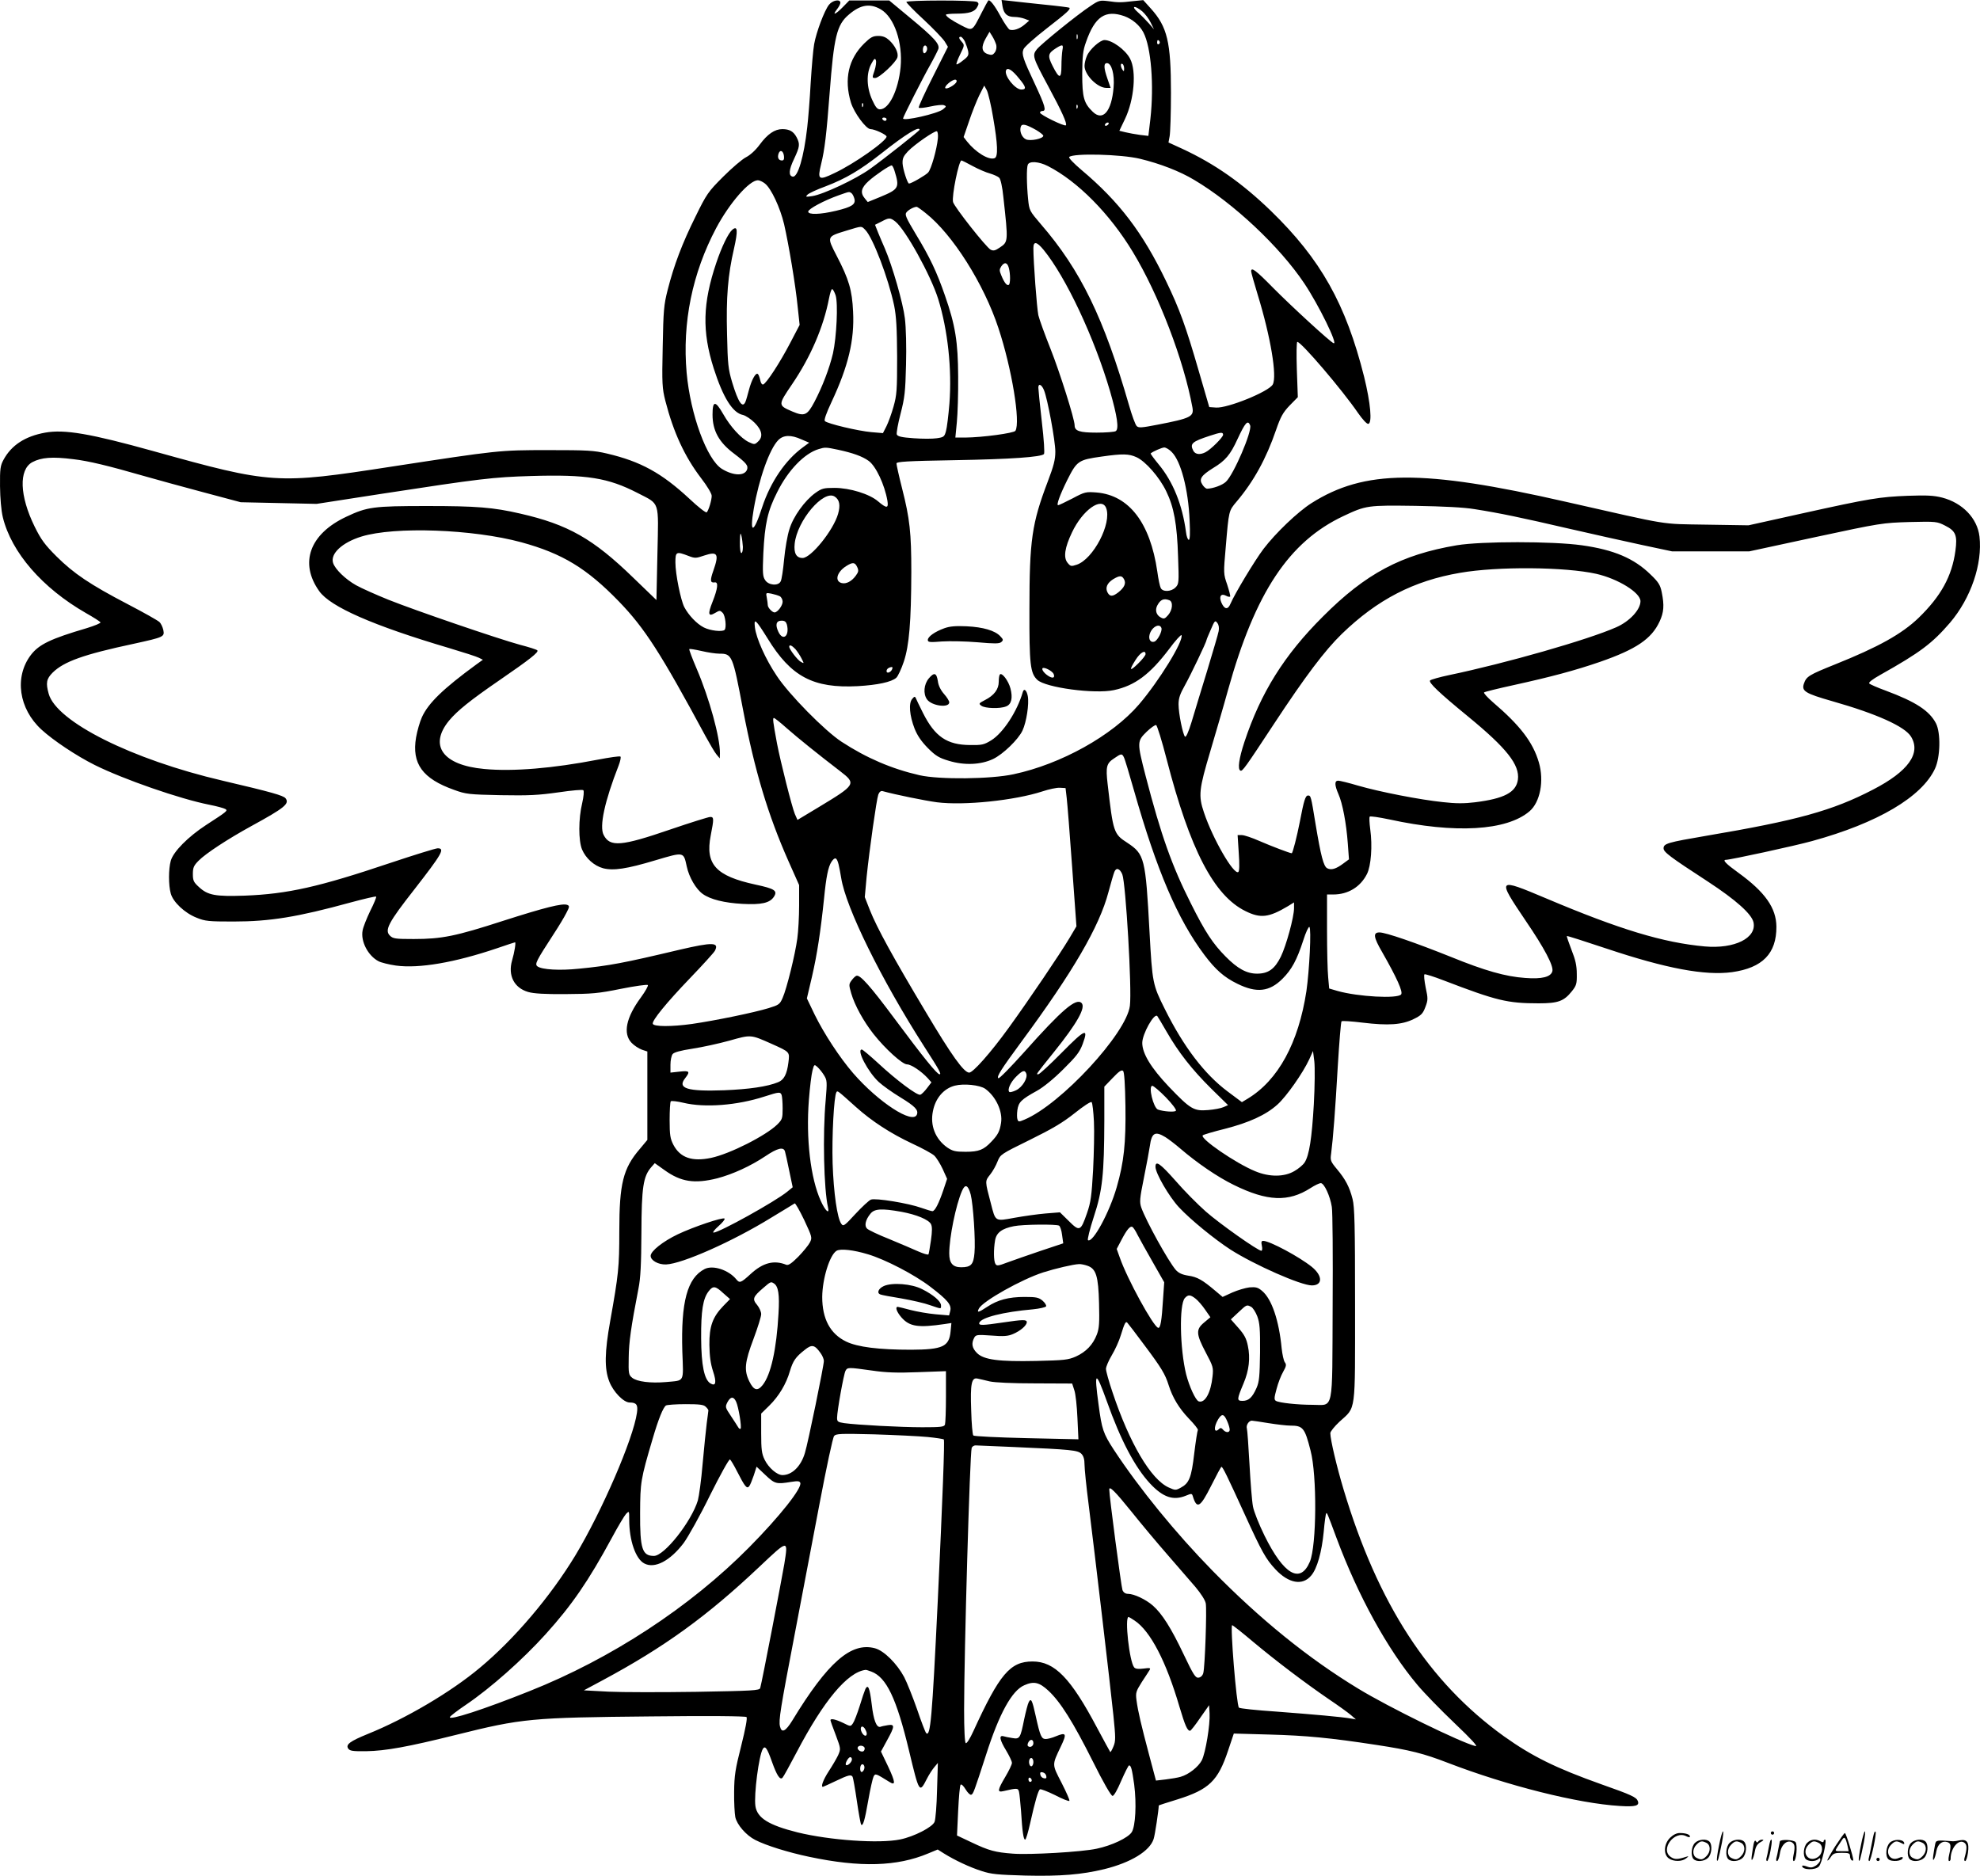 <svg version="1.0" xmlns="http://www.w3.org/2000/svg"
  viewBox="0 0 1200.224 1137.166"
 preserveAspectRatio="xMidYMid meet">
<g transform="translate(-0.586,1138.284) scale(0.1,-0.1)"
fill="#000000" stroke="none">
<path d="M5031 11354 c-28 -35 -77 -166 -90 -239 -6 -33 -15 -139 -21 -235 -5
-96 -15 -218 -21 -270 -20 -178 -57 -304 -88 -298 -26 5 -24 41 9 109 34 73
36 88 15 129 -19 36 -43 50 -87 50 -46 0 -90 -30 -137 -94 -25 -34 -58 -64
-84 -77 -23 -12 -85 -65 -138 -118 -90 -90 -100 -104 -167 -241 -80 -161 -131
-295 -169 -445 -23 -90 -26 -124 -30 -345 -5 -226 -3 -251 16 -327 49 -191
117 -338 216 -468 38 -49 65 -95 65 -108 0 -26 -18 -87 -30 -100 -5 -5 -52 32
-105 82 -168 156 -295 226 -499 274 -81 19 -119 21 -356 21 -300 0 -303 -1
-950 -100 -699 -108 -726 -106 -1445 94 -381 106 -538 133 -655 112 -122 -22
-205 -76 -253 -165 -19 -35 -22 -55 -21 -160 1 -73 7 -146 17 -188 52 -213
239 -429 504 -581 46 -26 85 -51 88 -56 3 -5 -34 -20 -82 -35 -221 -65 -291
-99 -340 -163 -101 -133 -74 -326 65 -453 71 -65 210 -158 322 -214 175 -87
517 -206 695 -241 46 -9 89 -21 97 -26 16 -10 11 -14 -117 -97 -109 -71 -199
-162 -214 -217 -14 -50 -14 -148 0 -198 14 -52 85 -119 157 -147 51 -21 74
-23 222 -23 222 0 389 27 713 116 82 22 150 38 153 35 3 -2 -13 -42 -36 -87
-22 -46 -43 -99 -46 -118 -13 -66 33 -154 97 -187 15 -8 63 -20 105 -26 140
-19 356 18 613 105 58 20 107 36 109 36 6 0 -3 -59 -18 -110 -26 -91 12 -166
97 -191 34 -10 102 -14 228 -13 159 1 198 4 335 32 85 17 158 27 163 23 4 -4
-15 -38 -42 -75 -90 -122 -110 -219 -57 -275 16 -17 44 -35 63 -42 l33 -11 0
-268 0 -268 -45 -54 c-102 -118 -125 -211 -125 -499 0 -220 -5 -263 -55 -544
-34 -189 -36 -290 -6 -367 24 -63 87 -128 124 -128 41 0 51 -14 44 -62 -22
-158 -213 -599 -374 -866 -151 -249 -369 -506 -578 -680 -175 -147 -450 -309
-681 -402 -105 -43 -133 -63 -118 -87 10 -15 25 -18 110 -17 117 2 251 26 544
99 401 100 454 105 1183 112 352 4 572 2 578 -4 6 -6 -6 -70 -32 -174 -36
-142 -42 -179 -43 -279 -1 -63 3 -132 7 -153 10 -47 66 -111 121 -139 66 -34
202 -76 326 -102 311 -66 534 -59 722 20 l58 24 38 -24 c66 -41 155 -83 227
-106 60 -20 98 -23 267 -28 214 -5 341 6 478 39 162 40 276 110 299 183 8 23
31 178 31 203 0 1 51 18 114 37 191 60 245 112 306 295 l35 104 215 -6 c223
-6 369 -20 650 -63 204 -31 286 -52 431 -108 361 -139 791 -247 1044 -262 95
-6 120 1 109 30 -9 23 -38 37 -220 101 -278 99 -421 170 -591 291 -456 328
-765 803 -973 1498 -40 133 -80 301 -80 340 0 10 25 41 56 70 101 92 94 41 94
709 0 485 -3 592 -15 640 -19 75 -44 121 -95 182 -39 47 -41 53 -35 95 12 93
25 263 40 525 9 148 19 272 23 276 4 4 61 0 127 -8 157 -19 239 -13 309 21 47
23 57 33 72 73 16 42 17 51 2 119 -8 41 -12 77 -7 80 5 2 57 -14 116 -37 321
-123 386 -139 576 -139 118 0 153 13 201 73 28 35 31 46 30 105 0 51 -8 86
-32 146 -17 44 -30 82 -28 84 2 2 111 -33 243 -77 359 -120 594 -164 758 -142
185 26 270 113 269 276 -1 113 -68 209 -231 327 -75 54 -98 78 -75 78 27 0
419 85 523 114 397 109 664 267 744 438 33 70 36 218 6 276 -40 76 -122 130
-305 198 -49 18 -93 37 -99 43 -6 6 18 25 68 53 242 136 313 190 421 315 127
149 198 357 179 523 -13 111 -103 204 -226 236 -51 13 -93 15 -209 11 -171 -7
-225 -15 -645 -108 l-320 -71 -255 4 c-287 5 -205 -8 -854 139 -869 198 -1219
195 -1541 -9 -83 -53 -216 -180 -290 -277 -53 -70 -174 -271 -200 -332 -16
-39 -37 -36 -56 8 -15 37 -1 56 29 40 10 -6 22 -8 25 -5 2 3 -6 35 -18 72 -23
66 -23 69 -9 227 19 225 18 220 67 278 102 121 178 258 238 433 28 81 42 106
82 148 l50 51 -6 168 c-3 92 -2 167 3 167 24 0 273 -292 368 -431 28 -40 53
-67 62 -66 25 4 14 126 -25 285 -111 442 -263 713 -566 1007 -175 169 -339
284 -537 376 l-83 38 7 38 c4 21 8 139 8 263 0 308 -22 400 -122 511 l-46 51
-60 -6 c-78 -9 -90 -9 -154 0 -49 6 -56 4 -105 -29 -81 -53 -300 -231 -326
-263 -29 -37 -26 -48 69 -224 83 -154 116 -227 107 -237 -9 -8 -157 64 -157
77 0 5 7 10 15 10 25 0 17 29 -46 164 -73 155 -81 180 -69 210 4 13 67 69 139
125 126 98 148 118 139 127 -3 2 -72 11 -154 19 -82 9 -173 18 -203 22 l-54 6
6 -39 c8 -46 29 -64 73 -64 18 0 45 -5 61 -11 l28 -11 -28 -24 c-30 -26 -69
-39 -91 -31 -7 3 -32 39 -54 79 -37 69 -67 107 -76 97 -2 -2 -20 -35 -40 -74
-58 -114 -54 -111 -123 -76 -61 32 -93 54 -93 65 0 3 29 6 64 6 76 0 111 11
126 41 10 17 9 23 -1 30 -19 12 -429 11 -429 0 0 -5 47 -54 106 -108 58 -54
114 -113 126 -131 l20 -33 -91 -181 c-50 -99 -89 -184 -86 -188 3 -4 34 -1 70
7 36 8 74 12 83 8 15 -6 15 -8 -6 -25 -32 -26 -242 -74 -242 -55 0 9 120 246
165 325 23 41 45 85 49 96 9 30 -25 68 -174 191 l-124 103 -121 0 -121 0 -39
-40 c-44 -45 -67 -54 -36 -14 12 15 21 33 21 40 0 24 -47 16 -69 -12z m314
-28 c82 -48 134 -202 120 -351 -14 -140 -70 -255 -125 -255 -16 0 -27 13 -47
57 -34 75 -37 160 -6 218 17 32 23 37 28 23 4 -10 0 -38 -8 -63 -15 -43 -15
-45 4 -45 25 0 127 95 135 126 7 26 -14 70 -51 104 -19 17 -37 25 -65 25 -33
0 -47 -8 -85 -45 -96 -94 -124 -217 -81 -359 19 -62 92 -161 119 -161 25 0 97
-34 97 -45 0 -27 -197 -166 -317 -222 -95 -46 -103 -40 -80 54 22 88 33 183
52 433 26 341 43 413 117 475 70 60 128 69 193 31z m1585 -12 c17 -15 40 -45
51 -68 l20 -41 -30 35 c-17 19 -47 50 -67 68 -45 39 -21 45 26 6z m-109 -29
c49 -18 93 -55 116 -99 47 -90 65 -321 42 -526 l-12 -101 -51 6 c-28 4 -68 11
-88 16 l-37 9 34 71 c56 117 71 291 31 366 -28 54 -109 113 -155 113 -27 0
-91 -57 -107 -97 -8 -18 -14 -45 -14 -60 0 -54 78 -133 132 -133 l26 0 -19 55
c-23 66 -24 95 -3 95 28 0 47 -68 40 -148 -12 -145 -65 -206 -126 -147 -54 52
-64 87 -64 230 1 108 4 141 23 193 54 155 117 197 232 157z m-776 -175 c3 -15
0 -33 -9 -45 -12 -16 -19 -18 -43 -10 -37 13 -41 44 -12 95 l23 40 17 -27 c10
-16 20 -39 24 -53z m492 38 c-3 -7 -5 -2 -5 12 0 14 2 19 5 13 2 -7 2 -19 0
-25z m-683 -15 c7 -16 16 -41 20 -58 5 -26 2 -34 -30 -58 -19 -16 -38 -27 -40
-24 -3 2 7 30 22 60 26 53 27 57 11 75 -19 21 -22 32 -7 32 5 0 16 -12 24 -27z
m1181 -2 c3 -5 1 -12 -5 -16 -5 -3 -10 1 -10 9 0 18 6 21 15 7z m-1411 -54
c-3 -9 -10 -17 -15 -17 -11 0 -12 34 -2 44 11 11 24 -9 17 -27z m822 2 c-3
-17 -6 -61 -6 -96 0 -80 -13 -80 -53 -1 -32 63 -29 77 19 108 41 26 47 24 40
-11z m374 -112 c0 -18 -2 -19 -10 -7 -13 20 -13 43 0 35 6 -3 10 -16 10 -28z
m-636 -61 c42 -50 45 -66 13 -66 -38 0 -105 84 -93 116 8 21 37 4 80 -50z
m-380 -19 c-7 -19 -62 -49 -68 -38 -7 11 40 51 60 51 7 0 11 -6 8 -13z m222
-217 c28 -161 31 -238 9 -246 -35 -14 -115 35 -168 102 l-20 26 33 96 c18 54
46 124 62 157 l30 59 16 -29 c8 -17 26 -91 38 -165z m-789 68 c-3 -8 -6 -5 -6
6 -1 11 2 17 5 13 3 -3 4 -12 1 -19z m1300 -10 c-3 -8 -6 -5 -6 6 -1 11 2 17
5 13 3 -3 4 -12 1 -19z m-1157 -68 c0 -5 -4 -10 -9 -10 -6 0 -13 5 -16 10 -3
6 1 10 9 10 9 0 16 -4 16 -10z m1345 -30 c-3 -5 -11 -10 -16 -10 -6 0 -7 5 -4
10 3 6 11 10 16 10 6 0 7 -4 4 -10z m-437 -36 c23 -14 42 -29 42 -34 0 -18
-78 -34 -105 -22 -26 12 -41 51 -31 78 7 19 32 13 94 -22z m-708 2 c0 -6 -216
-177 -300 -237 -86 -62 -284 -155 -350 -165 -40 -6 -43 -5 -30 8 8 9 58 32
110 51 123 47 209 98 340 201 144 114 230 167 230 142z m111 -52 c-6 -65 -40
-186 -59 -207 -14 -16 -102 -67 -116 -67 -9 0 -37 86 -39 122 -1 31 5 44 33
74 42 43 161 125 175 121 5 -2 8 -21 6 -43z m-933 -107 c2 -19 -1 -27 -12 -27
-20 0 -29 16 -21 41 9 27 29 19 33 -14z m2159 -17 c120 -29 240 -75 328 -128
238 -141 518 -404 667 -627 87 -130 206 -373 178 -363 -19 6 -256 224 -366
335 -105 107 -134 129 -134 101 0 -7 18 -71 40 -143 78 -254 118 -493 91 -543
-23 -43 -274 -145 -344 -140 l-41 3 -64 220 c-78 269 -115 372 -198 544 -142
295 -284 481 -512 673 -46 39 -80 74 -75 79 24 24 314 17 430 -11z m-1015 -44
c35 -19 82 -39 105 -45 23 -7 48 -18 56 -26 8 -8 19 -55 25 -117 30 -272 30
-271 -22 -306 -28 -19 -38 -21 -55 -13 -28 15 -220 259 -228 289 -9 36 35 252
51 252 3 0 34 -15 68 -34z m456 0 c180 -92 375 -289 515 -521 157 -259 309
-657 361 -942 10 -56 -10 -66 -212 -105 -98 -19 -114 -20 -126 -8 -8 8 -29 65
-46 125 -152 528 -294 821 -535 1099 -68 80 -70 82 -77 151 -9 89 -10 189 -2
209 9 24 67 20 122 -8z m-930 -28 c32 -103 27 -112 -86 -159 l-76 -31 -18 22
c-29 35 -22 64 23 105 41 37 127 95 140 95 4 0 12 -15 17 -32z m-785 -78 c38
-30 92 -146 116 -247 28 -123 69 -367 82 -499 l12 -111 -57 -109 c-62 -119
-144 -245 -164 -252 -7 -2 -15 9 -18 27 -4 17 -10 34 -15 37 -13 8 -37 -36
-53 -96 -8 -30 -17 -63 -21 -72 -18 -44 -44 -5 -81 117 -24 81 -27 109 -31
290 -6 226 5 360 42 520 25 111 22 142 -10 115 -24 -20 -64 -102 -97 -200 -83
-246 -87 -416 -16 -640 57 -178 115 -271 178 -283 16 -4 48 -25 70 -47 46 -46
53 -86 20 -115 -19 -18 -22 -18 -56 -2 -47 23 -111 93 -154 169 -48 84 -65 83
-65 -3 0 -97 39 -168 130 -236 75 -57 88 -73 79 -98 -16 -39 -83 -37 -152 5
-91 56 -191 329 -214 583 -27 303 34 603 179 877 81 152 201 290 253 290 10 0
29 -9 43 -20z m524 -58 c6 -4 14 -19 18 -34 9 -34 -15 -50 -111 -73 -97 -23
-169 -25 -169 -5 0 16 95 67 185 99 66 23 62 23 77 13z m451 -122 c162 -128
352 -428 440 -696 81 -244 135 -572 103 -623 -9 -14 -198 -40 -305 -41 l-59 0
9 93 c5 50 9 175 8 277 -1 210 -17 311 -80 491 -49 142 -92 233 -176 371 -61
102 -69 120 -57 134 12 15 43 32 61 33 3 1 29 -17 56 -39z m-185 -50 c61 -48
215 -326 260 -470 58 -187 84 -425 68 -634 -6 -72 -15 -147 -21 -167 -9 -34
-14 -37 -55 -43 -25 -4 -88 -4 -141 0 -73 5 -97 11 -102 23 -3 8 7 65 23 126
25 97 29 132 33 296 3 106 0 227 -7 282 -11 92 -75 316 -122 425 -12 26 -29
68 -40 94 l-19 48 38 19 c47 25 54 25 85 1z m-182 -51 c46 -46 140 -293 175
-459 13 -66 17 -135 18 -310 0 -204 -2 -232 -22 -303 -12 -43 -32 -97 -43
-119 l-21 -41 -71 6 c-79 7 -265 51 -281 67 -6 6 8 47 41 117 101 216 139 373
130 547 -6 130 -25 195 -100 339 -60 116 -60 115 58 151 99 30 91 30 116 5z
m1081 -121 c135 -165 308 -533 403 -858 43 -149 55 -228 34 -241 -8 -5 -60 -9
-116 -9 -103 0 -133 10 -133 44 0 38 -90 322 -145 461 -35 88 -69 181 -75 207
-9 43 -30 321 -30 406 0 44 20 41 62 -10z m-211 -109 c10 -36 10 -97 0 -103
-11 -7 -27 12 -45 56 -13 31 -13 37 0 57 19 27 36 23 45 -10z m-1050 -166 c16
-49 6 -254 -16 -353 -22 -92 -64 -202 -113 -295 -43 -81 -60 -88 -133 -57 -88
38 -88 38 -2 165 113 166 191 348 224 520 6 31 14 57 19 57 5 0 14 -17 21 -37z
m1263 -575 c22 -53 69 -308 69 -373 0 -48 -9 -85 -46 -182 -96 -253 -111 -354
-111 -773 -1 -337 5 -388 48 -429 50 -47 348 -87 464 -62 127 27 218 95 334
248 39 53 74 91 76 85 12 -37 -135 -276 -258 -420 -162 -189 -473 -362 -760
-423 -138 -30 -451 -33 -570 -6 -170 39 -321 104 -473 203 -101 66 -319 287
-393 400 -68 101 -124 227 -132 293 -7 60 4 50 77 -67 142 -232 277 -303 546
-289 121 7 205 25 234 51 10 9 31 54 46 99 32 98 44 238 45 542 0 237 -9 323
-56 507 -19 75 -34 143 -34 151 0 11 61 15 353 20 342 6 523 19 541 37 5 5 0
87 -13 197 -12 103 -21 196 -21 206 0 28 20 19 34 -15z m1250 -214 c13 -35
-100 -299 -147 -342 -22 -21 -78 -41 -114 -42 -7 0 -20 11 -28 24 -23 34 -8
56 64 101 75 45 105 81 148 175 47 101 63 120 77 84z m-164 -57 c0 -15 -75
-90 -107 -106 -33 -17 -61 -13 -73 8 -23 44 -10 56 100 92 67 22 80 23 80 6z
m-2556 -28 l47 -20 -38 -28 c-106 -77 -197 -211 -247 -363 -52 -162 -78 -166
-51 -10 32 184 96 364 149 417 31 31 76 33 140 4z m223 -63 c88 -19 147 -40
184 -67 44 -31 97 -144 114 -241 8 -48 -4 -49 -56 -5 -52 45 -172 82 -265 82
-65 0 -77 -3 -116 -31 -64 -46 -134 -143 -157 -220 -12 -36 -26 -118 -32 -182
-6 -64 -15 -125 -21 -134 -14 -29 -74 -24 -94 8 -15 22 -16 44 -11 162 9 180
26 257 84 371 66 133 165 235 251 261 39 12 43 12 119 -4z m2022 -14 c55 -55
100 -225 108 -414 4 -81 2 -118 -5 -118 -6 0 -14 21 -17 48 -22 164 -78 304
-166 410 -28 34 -50 64 -48 66 14 12 67 35 82 36 10 0 31 -12 46 -28z m-214
-31 c55 -25 139 -121 180 -206 47 -96 66 -200 72 -396 6 -160 5 -167 -16 -188
-26 -26 -77 -28 -89 -3 -5 9 -15 55 -21 101 -43 294 -171 461 -367 478 -66 5
-72 4 -147 -36 -43 -22 -82 -41 -87 -41 -12 0 11 63 55 152 59 117 67 123 210
143 126 18 164 17 210 -4z m-6445 -12 c94 -11 213 -40 425 -101 77 -22 241
-67 365 -100 l225 -60 230 -5 230 -5 400 62 c593 91 669 100 901 107 339 10
466 -11 645 -103 137 -71 127 -41 120 -369 l-6 -280 -140 135 c-244 237 -396
323 -685 389 -164 38 -266 46 -565 46 -326 0 -363 -5 -490 -65 -222 -104 -286
-280 -164 -451 67 -95 327 -209 787 -345 87 -26 168 -52 181 -59 l24 -12 -39
-28 c-201 -147 -291 -234 -330 -319 -13 -28 -29 -84 -36 -124 -27 -159 39
-250 231 -318 71 -26 89 -28 282 -32 172 -3 229 0 349 17 82 12 147 18 152 13
5 -5 2 -39 -7 -78 -23 -95 -23 -227 -1 -281 23 -54 73 -99 128 -114 62 -16
143 -4 316 48 176 52 171 53 191 -38 14 -65 56 -137 97 -166 46 -33 131 -54
240 -60 115 -6 166 5 191 43 24 37 5 49 -112 74 -240 52 -305 123 -271 297 20
103 20 113 -3 113 -10 0 -119 -34 -242 -76 -297 -102 -366 -108 -404 -33 -27
51 6 204 91 421 10 26 15 50 11 54 -4 4 -66 -5 -139 -19 -269 -52 -513 -73
-688 -56 -250 23 -336 142 -212 293 50 60 128 123 307 246 182 125 239 170
228 180 -4 5 -52 20 -106 34 -135 37 -632 207 -797 273 -74 30 -162 69 -196
88 -64 36 -127 97 -139 135 -18 56 55 124 172 160 201 62 676 45 970 -35 248
-68 395 -157 590 -358 156 -161 254 -313 526 -818 26 -47 55 -97 66 -110 l20
-24 1 31 c1 96 -65 335 -140 510 -28 65 -48 119 -46 122 3 2 36 -3 75 -12 38
-9 86 -16 106 -16 79 0 82 -7 145 -340 71 -371 151 -637 275 -917 l65 -146 0
-123 c0 -67 -5 -158 -11 -201 -13 -97 -64 -304 -89 -360 -17 -39 -23 -43 -85
-62 -88 -27 -321 -75 -465 -96 -123 -17 -231 -17 -237 1 -6 19 83 128 226 277
76 79 143 153 150 165 28 53 -12 54 -214 7 -341 -81 -426 -97 -610 -115 -116
-12 -223 -6 -251 14 -18 14 -9 31 98 196 31 47 65 104 77 128 20 38 20 43 5
49 -29 11 -136 -16 -389 -97 -287 -93 -371 -110 -541 -110 -112 0 -126 2 -145
21 -33 33 -8 80 148 279 168 216 188 250 142 250 -12 0 -141 -40 -288 -89
-431 -145 -621 -188 -881 -198 -179 -6 -224 2 -278 52 -32 29 -37 39 -37 79 0
38 5 51 35 81 42 43 176 131 320 210 201 110 232 135 207 168 -13 17 -87 38
-382 107 -549 128 -1007 357 -1054 527 -18 65 -14 90 24 128 68 67 187 110
492 175 182 40 187 42 179 83 -4 18 -14 40 -24 49 -9 9 -96 58 -192 108 -228
119 -326 185 -431 289 -72 72 -94 102 -133 181 -92 187 -97 346 -14 391 55 29
121 34 248 18z m4616 -227 c29 -19 35 -52 20 -105 -29 -100 -164 -267 -215
-267 -38 0 -54 29 -48 86 14 140 176 331 243 286z m1645 -69 c36 -92 -78 -311
-179 -344 -33 -11 -37 -10 -55 12 -26 32 -17 92 27 184 64 136 180 218 207
148z m2234 -7 c153 -24 286 -52 566 -117 140 -32 340 -77 443 -99 l188 -40
234 0 233 0 403 87 c396 85 406 86 569 91 162 4 167 3 216 -22 64 -32 75 -59
62 -153 -21 -154 -88 -275 -223 -406 -102 -98 -244 -177 -506 -282 -159 -64
-174 -73 -189 -116 -16 -46 7 -60 171 -107 271 -77 441 -154 478 -215 62 -101
-17 -211 -230 -321 -246 -128 -460 -187 -1010 -280 -234 -40 -260 -47 -260
-76 0 -23 37 -51 269 -202 171 -112 264 -196 276 -246 21 -96 -115 -163 -295
-147 -252 23 -514 102 -961 291 -299 126 -300 125 -125 -135 114 -167 170
-274 162 -306 -9 -35 -63 -49 -165 -41 -118 8 -245 44 -451 128 -212 85 -394
148 -432 148 -40 0 -37 -28 16 -119 89 -156 128 -242 115 -257 -22 -27 -261
-14 -385 21 l-51 15 -6 67 c-4 38 -7 166 -7 286 l0 217 38 0 c89 0 164 45 204
124 25 49 34 171 20 271 -5 39 -7 73 -3 77 3 4 57 -4 119 -17 399 -87 710 -69
849 49 65 55 90 185 57 297 -36 123 -114 224 -279 365 -33 29 -57 55 -53 59 4
4 86 24 182 45 227 50 372 89 520 140 219 76 313 139 362 245 26 56 29 98 13
177 -9 45 -20 62 -68 108 -100 98 -223 150 -416 177 -177 25 -610 25 -759 0
-336 -57 -551 -171 -811 -432 -235 -234 -377 -462 -476 -761 -33 -100 -42
-165 -24 -173 12 -6 29 18 204 284 189 287 307 444 411 545 215 208 435 322
716 370 229 40 638 36 826 -6 132 -30 268 -114 268 -166 0 -51 -65 -122 -147
-158 -169 -75 -668 -218 -1013 -290 -58 -12 -109 -27 -115 -32 -12 -12 53 -74
230 -219 234 -192 314 -293 302 -383 -11 -77 -83 -115 -260 -137 -64 -8 -117
-8 -195 1 -137 14 -383 62 -514 100 -57 17 -111 30 -120 30 -23 0 -23 -26 1
-81 25 -56 48 -177 57 -300 l7 -96 -34 -25 c-44 -33 -73 -42 -98 -29 -22 12
-38 73 -71 271 -27 166 -28 170 -45 170 -16 0 -25 -29 -50 -160 -17 -87 -43
-190 -49 -190 -11 0 -126 44 -195 74 -45 20 -93 36 -107 36 l-26 0 7 -109 c5
-70 4 -111 -3 -115 -28 -17 -154 200 -208 361 -35 103 -30 141 39 373 30 102
79 268 107 370 165 592 370 899 699 1054 138 65 147 66 436 62 172 -3 294 -9
360 -20z m-4436 -228 c0 -21 -3 -38 -9 -38 -6 0 -10 28 -9 68 1 52 3 60 9 37
4 -16 8 -47 9 -67z m-331 -55 c41 -16 47 -15 97 2 81 27 91 10 55 -92 -21 -59
-19 -75 8 -71 24 4 19 -37 -13 -118 -30 -75 -26 -92 16 -67 27 16 30 16 45 1
17 -16 25 -91 12 -104 -14 -13 -87 -5 -126 15 -43 22 -92 74 -118 123 -22 43
-54 201 -54 271 0 65 5 68 78 40z m1024 -68 c10 -21 8 -30 -9 -53 -25 -34 -58
-51 -85 -44 -44 11 -30 66 26 102 41 26 54 25 68 -5z m1618 -75 c13 -24 1 -50
-36 -79 -34 -26 -50 -26 -64 -1 -16 29 -3 58 33 81 40 24 54 24 67 -1z m-2087
-102 c9 -5 17 -20 17 -33 0 -24 -31 -65 -49 -65 -14 0 -41 29 -41 44 0 8 -3
28 -6 45 -6 31 -6 31 27 25 19 -4 42 -11 52 -16z m2361 -24 c24 -9 20 -59 -7
-90 -20 -23 -26 -25 -44 -15 -28 14 -37 45 -22 73 19 36 39 45 73 32z m-2318
-148 c17 -69 -24 -103 -52 -43 -20 43 -13 67 20 67 19 0 27 -7 32 -24z m2617
-40 c-3 -17 -35 -125 -70 -241 -35 -115 -78 -254 -94 -309 -19 -62 -34 -95
-40 -89 -13 13 -39 140 -39 196 0 37 9 63 39 116 35 63 131 263 131 275 0 3
12 31 26 63 23 54 26 57 39 39 9 -11 12 -30 8 -50z m-347 20 c7 -18 -22 -75
-42 -83 -22 -8 -37 12 -30 41 11 46 60 74 72 42z m-2219 -128 c11 -13 28 -38
37 -56 17 -33 17 -33 -3 -22 -20 10 -71 77 -71 92 0 15 16 8 37 -14z m2123
-31 c0 -7 -20 -33 -45 -57 -52 -51 -57 -43 -15 23 28 44 60 63 60 34z m-1536
-91 c-8 -20 -34 -29 -34 -12 0 13 13 23 32 25 4 1 5 -5 2 -13z m979 -30 c8
-20 -2 -27 -24 -16 -28 15 -50 41 -44 51 8 11 61 -16 68 -35z m-1618 -328 c67
-59 190 -158 323 -260 100 -77 97 -82 -130 -219 l-128 -77 -16 36 c-18 44 -86
313 -108 427 -25 134 -27 155 -19 155 5 0 40 -28 78 -62z m2303 -189 c141
-546 286 -826 478 -920 91 -45 141 -39 257 30 l37 23 0 -35 c0 -54 -47 -226
-80 -294 -37 -75 -76 -103 -144 -103 -63 0 -118 30 -191 104 -77 78 -123 147
-210 321 -115 228 -180 410 -275 775 -52 202 -52 209 6 266 26 25 52 43 58 41
6 -2 35 -95 64 -208z m-260 14 c6 -10 33 -101 62 -203 138 -485 264 -780 427
-997 67 -89 119 -135 199 -174 117 -58 195 -49 274 30 56 56 87 113 126 233
15 48 32 84 37 81 13 -8 0 -264 -18 -389 -48 -314 -171 -540 -356 -652 l-35
-21 -87 65 c-140 105 -266 270 -380 499 -74 148 -76 158 -93 468 -24 447 -30
471 -134 540 -84 54 -86 63 -120 357 -12 104 -7 125 39 155 43 30 48 30 59 8z
m-346 -248 c4 -33 19 -222 33 -419 l26 -359 -42 -71 c-58 -97 -243 -371 -369
-545 -110 -152 -216 -271 -239 -271 -32 0 -106 103 -263 367 -199 333 -296
510 -339 618 l-31 79 11 121 c17 166 60 470 71 501 7 17 16 24 28 20 76 -21
253 -57 327 -67 164 -21 472 11 640 66 39 13 86 23 105 22 l35 -2 7 -60z
m-1383 -402 c5 -21 12 -58 16 -83 28 -179 242 -614 502 -1020 96 -149 107
-170 94 -170 -15 0 -97 101 -271 335 -151 203 -211 270 -233 262 -6 -2 -19
-14 -29 -28 -17 -23 -17 -27 -2 -79 21 -72 75 -170 135 -246 71 -90 175 -184
203 -184 25 0 86 -41 125 -83 l23 -26 -26 -34 c-15 -20 -33 -38 -41 -41 -18
-7 -144 87 -258 193 -48 44 -92 81 -97 81 -34 0 37 -136 103 -197 24 -22 83
-64 131 -93 90 -55 110 -77 100 -104 -24 -62 -233 74 -386 250 -82 95 -177
240 -234 356 l-47 98 31 132 c31 134 52 272 73 473 13 132 25 192 45 223 21
31 32 28 43 -15z m1720 -61 c21 -53 59 -697 46 -797 -21 -168 -419 -598 -639
-690 -33 -14 -37 -14 -42 0 -4 9 -4 35 -1 58 7 48 23 64 119 117 38 21 101 72
159 130 80 79 100 105 118 154 37 100 15 91 -127 -53 -71 -72 -135 -131 -142
-131 -14 0 -22 -11 95 135 140 174 194 270 167 297 -33 33 -120 -42 -348 -298
-81 -90 -150 -161 -156 -158 -13 8 15 52 140 222 312 423 472 697 527 906 15
56 31 111 36 123 11 28 33 21 48 -15z m268 -953 c73 -127 155 -231 270 -345
l103 -101 -27 -12 c-15 -7 -57 -15 -94 -18 -86 -7 -106 4 -238 142 -108 114
-161 201 -161 265 0 54 72 183 91 163 4 -5 29 -47 56 -94z m-2395 -74 c114
-51 111 -49 103 -114 -9 -71 -27 -105 -62 -119 -65 -27 -178 -43 -328 -49
-223 -8 -285 11 -236 73 32 41 27 47 -34 40 l-55 -6 0 48 c0 26 6 55 13 64 8
11 48 22 120 33 59 9 160 31 225 49 131 37 128 37 254 -19z m3288 -366 c-12
-208 -28 -311 -56 -354 -9 -14 -37 -38 -62 -52 -61 -36 -151 -37 -237 -1 -118
48 -339 200 -318 218 4 4 64 22 133 39 148 38 249 84 319 147 55 49 155 192
193 274 l23 51 8 -63 c4 -35 3 -151 -3 -259z m-2969 175 c19 -31 19 -40 10
-151 -19 -207 -11 -541 14 -650 11 -46 -17 -21 -44 40 -62 137 -90 376 -72
610 6 78 16 159 22 180 10 38 11 38 30 21 11 -10 29 -32 40 -50z m1827 -187
c3 -225 -9 -340 -53 -492 -44 -153 -145 -339 -174 -321 -5 3 11 67 35 141 53
160 63 260 64 585 l0 205 51 53 c38 40 54 51 63 42 7 -7 12 -80 14 -213z
m-601 197 c10 -27 -24 -83 -62 -101 -19 -9 -38 -14 -41 -10 -13 13 7 58 41 92
39 39 53 43 62 19z m-249 -92 c65 -47 107 -138 96 -207 -8 -51 -19 -72 -58
-113 -47 -50 -76 -62 -157 -62 -62 0 -78 4 -111 26 -72 51 -105 133 -87 220
15 79 66 138 133 155 54 14 151 4 184 -19z m1095 -52 c38 -39 65 -75 61 -81
-6 -10 -76 -5 -109 7 -28 11 -60 144 -34 144 7 0 44 -31 82 -70z m-1878 -59
c96 -86 210 -160 340 -221 61 -28 121 -61 134 -73 13 -12 36 -49 51 -81 l27
-60 -22 -66 c-28 -83 -52 -130 -67 -130 -6 0 -36 9 -67 20 -77 28 -278 61
-306 50 -12 -5 -54 -44 -94 -87 -66 -72 -73 -77 -85 -60 -25 33 -47 188 -53
367 -5 163 8 407 23 431 7 11 4 13 119 -90z m-451 73 c3 -9 6 -45 6 -81 0 -60
-2 -67 -32 -97 -69 -68 -288 -179 -402 -203 -115 -24 -187 1 -228 79 -19 37
-23 58 -23 150 0 58 3 110 7 114 5 4 39 0 77 -9 128 -31 325 -16 491 38 90 29
96 29 104 9z m1893 -161 c3 -59 0 -191 -5 -293 -9 -158 -14 -196 -37 -262 -38
-110 -45 -113 -110 -48 l-54 53 -87 -7 c-48 -4 -132 -16 -188 -26 -120 -22
-115 -25 -144 88 -36 136 -36 134 -4 174 16 20 36 56 45 80 17 42 20 44 195
130 136 67 199 104 272 162 55 44 98 72 103 67 5 -5 11 -58 14 -118z m433 -94
c19 -12 60 -43 90 -69 104 -89 225 -172 325 -221 203 -100 331 -105 465 -19
26 17 54 30 62 30 21 0 57 -79 67 -144 5 -28 7 -300 5 -605 -3 -651 9 -595
-122 -595 -91 0 -202 12 -222 24 -11 7 -11 18 4 72 9 35 27 82 40 104 19 34
21 44 10 58 -7 10 -15 48 -19 84 -16 169 -60 299 -118 348 -26 22 -38 25 -77
22 -25 -3 -72 -17 -104 -31 l-59 -27 -44 37 c-78 66 -109 84 -164 92 -38 6
-59 16 -76 35 -46 54 -179 294 -209 378 -11 33 -10 52 16 180 16 79 32 166 36
193 11 80 31 92 94 54z m-2306 -86 c3 -10 15 -63 26 -118 l21 -100 -33 -27
c-72 -59 -412 -248 -447 -248 -7 0 6 18 30 39 24 21 41 42 37 46 -10 10 -188
-50 -283 -95 -90 -43 -165 -102 -165 -131 0 -28 47 -54 94 -52 98 4 404 140
636 283 74 45 139 84 143 87 4 3 30 -43 58 -101 48 -103 49 -107 34 -136 -8
-16 -40 -55 -70 -86 -41 -41 -60 -54 -73 -49 -74 30 -141 13 -216 -56 -59 -54
-67 -57 -87 -32 -47 57 -142 88 -192 62 -105 -54 -144 -199 -135 -500 7 -192
16 -174 -99 -185 -92 -8 -176 2 -205 26 -21 17 -23 25 -21 122 1 94 14 186 59
418 13 64 17 149 18 340 1 275 11 340 59 396 l22 25 59 -42 c100 -72 182 -84
319 -50 95 25 202 74 292 134 74 50 110 58 119 30z m1126 -262 c15 -58 30
-282 23 -354 -6 -71 -21 -87 -81 -87 -51 0 -72 25 -72 84 0 96 40 293 77 378
19 45 37 38 53 -21z m-419 -105 c91 -17 163 -47 178 -74 8 -15 8 -43 0 -99 -6
-43 -13 -81 -15 -85 -3 -4 -30 4 -62 18 -31 14 -111 48 -176 75 -66 26 -126
55 -134 63 -18 17 -10 53 19 89 24 32 67 35 190 13z m955 -84 c6 -4 15 -29 18
-57 l7 -50 -138 -46 c-76 -26 -166 -57 -201 -70 -55 -21 -64 -22 -72 -9 -11
17 -12 87 -2 144 8 46 42 71 114 85 54 11 259 13 274 3z m475 -55 c12 -23 53
-97 92 -165 l70 -123 -7 -102 c-8 -132 -16 -179 -30 -174 -30 9 -188 298 -232
425 l-19 53 29 55 c33 63 53 87 67 78 5 -3 19 -24 30 -47z m-1635 -118 c107
-32 282 -123 379 -197 106 -81 130 -110 121 -147 l-7 -27 -82 7 c-45 4 -113
16 -152 26 -38 10 -73 19 -77 19 -18 0 -6 -32 23 -65 49 -55 101 -63 263 -39
l39 6 -5 -52 c-9 -91 -48 -109 -238 -110 -198 0 -326 16 -396 50 -96 47 -144
137 -144 270 1 111 45 254 87 280 24 14 103 5 189 -21z m1332 -70 c52 -18 66
-63 70 -228 3 -117 1 -151 -13 -188 -24 -63 -66 -106 -127 -134 -48 -21 -71
-23 -240 -27 -228 -5 -319 7 -360 48 -30 30 -35 58 -17 92 10 19 17 20 104 14
74 -6 101 -4 131 9 44 18 84 52 84 72 0 17 -24 16 -146 -2 -122 -18 -147 -19
-142 -2 11 32 143 66 326 82 39 4 75 12 79 18 3 5 -6 21 -21 34 -24 20 -38 23
-110 23 -96 0 -163 -18 -226 -60 -53 -35 -65 -38 -50 -10 24 45 259 177 390
219 72 23 183 49 216 50 12 1 35 -4 52 -10z m-1901 -107 c27 -17 35 -67 28
-182 -12 -218 -46 -371 -96 -434 -31 -39 -54 -33 -81 22 -33 68 -28 116 26
259 25 67 46 134 46 149 0 14 -11 39 -25 56 -30 35 -25 49 37 102 45 39 47 40
65 28z m-307 -59 l41 -36 -40 -41 c-65 -67 -86 -124 -85 -236 1 -68 7 -114 22
-160 23 -69 17 -94 -16 -74 -37 23 -55 109 -56 274 -1 166 11 241 46 285 26
34 41 32 88 -12z m2864 -34 c14 -11 40 -41 57 -66 l32 -46 -38 -32 c-51 -42
-49 -70 10 -182 44 -83 47 -91 41 -145 -10 -98 -46 -164 -84 -151 -19 7 -57
90 -76 164 -38 155 -43 422 -8 462 20 22 33 22 66 -4z m336 -49 c10 -5 27 -31
37 -57 15 -41 18 -75 17 -219 -2 -146 -5 -178 -21 -215 -26 -59 -48 -79 -85
-79 -36 0 -35 8 6 106 33 78 42 154 26 228 -9 45 -22 68 -57 108 l-46 52 46
43 c50 47 50 47 77 33z m-645 -235 c101 -135 124 -173 145 -240 24 -76 63
-140 122 -202 33 -34 58 -65 55 -70 -3 -4 -13 -68 -22 -142 -17 -147 -31 -180
-81 -207 -31 -17 -34 -17 -74 1 -108 49 -237 268 -340 576 -22 65 -40 129 -40
143 0 13 16 50 35 82 20 33 45 88 55 122 23 75 30 87 40 75 4 -4 52 -66 105
-138z m-1966 -44 c12 -16 21 -38 21 -49 0 -28 -96 -497 -115 -558 -24 -81 -78
-134 -136 -134 -33 0 -84 44 -108 93 -18 37 -21 62 -21 161 l0 119 49 48 c58
57 103 132 125 209 19 63 35 86 90 129 43 35 60 31 95 -18z m311 -107 c88 -13
155 -15 283 -10 l167 6 0 -154 c0 -85 -3 -161 -6 -170 -5 -14 -27 -16 -138
-16 -130 0 -392 14 -473 25 -38 6 -43 9 -43 32 0 41 40 264 51 285 12 22 16
22 159 2z m715 -66 c31 -7 136 -12 275 -12 l225 -1 13 -40 c8 -22 16 -98 19
-169 l6 -129 -314 7 c-173 4 -318 11 -323 16 -5 5 -11 73 -13 152 -6 162 2
202 39 193 13 -3 46 -10 73 -17z m710 -120 c85 -239 171 -401 263 -500 78 -83
140 -104 216 -73 34 14 37 14 42 -2 25 -82 45 -70 111 61 32 64 60 116 63 116
8 0 35 -56 141 -288 103 -226 128 -271 186 -333 80 -86 165 -101 217 -38 36
42 64 142 76 266 5 58 12 108 15 111 5 5 6 3 62 -148 131 -352 310 -677 490
-891 40 -48 142 -153 226 -233 103 -98 144 -143 127 -139 -88 21 -529 237
-712 349 -300 182 -593 419 -883 715 -222 227 -441 495 -597 732 -65 100 -73
124 -93 275 -28 205 -18 209 50 20z m-2247 -3 c15 -32 35 -156 27 -164 -4 -3
-10 1 -15 10 -5 9 -25 39 -44 68 -34 51 -35 54 -21 82 19 36 38 37 53 4z
m-184 -31 c9 -8 16 -18 16 -22 0 -4 -5 -38 -10 -77 -5 -38 -16 -150 -25 -247
-8 -97 -22 -197 -29 -222 -39 -128 -203 -336 -266 -336 -71 0 -85 42 -84 260
1 187 3 203 76 450 35 120 64 191 81 202 7 4 60 8 119 8 84 0 110 -3 122 -16z
m3162 -90 c8 -18 14 -40 14 -49 0 -19 -24 -19 -40 0 -9 11 -16 13 -24 5 -31
-31 -35 10 -6 58 23 37 36 34 56 -14z m249 -9 c50 -8 109 -15 132 -15 77 0 88
-13 123 -151 40 -151 37 -576 -4 -674 -58 -137 -158 -79 -275 158 -33 67 -65
147 -70 177 -6 30 -15 145 -21 255 -6 110 -13 208 -16 218 -6 19 12 47 30 47
6 0 52 -7 101 -15z m-2067 -84 c52 -5 96 -12 99 -15 6 -6 -7 -352 -37 -986
-34 -706 -44 -820 -70 -794 -5 5 -30 70 -55 144 -26 74 -61 162 -78 195 -44
82 -122 160 -177 175 -145 39 -286 -84 -502 -439 -40 -65 -64 -77 -74 -35 -9
36 2 105 90 564 41 217 109 572 150 788 41 216 80 400 88 409 11 14 38 15 243
10 126 -4 272 -11 323 -16z m527 -61 c344 -15 384 -19 406 -41 13 -13 19 -33
19 -66 0 -25 11 -134 25 -242 36 -288 132 -1102 150 -1278 14 -137 14 -156 0
-189 -8 -20 -17 -35 -19 -33 -2 2 -38 69 -80 147 -160 302 -257 402 -391 402
-136 0 -200 -76 -359 -423 -20 -44 -40 -76 -46 -72 -6 4 -10 81 -10 203 0 343
35 1558 46 1587 3 8 14 15 23 15 9 0 115 -5 236 -10z m-1681 -148 c47 -92 59
-107 73 -90 6 7 18 37 28 66 l17 53 53 -50 c58 -55 67 -57 158 -42 38 6 50 5
54 -6 12 -31 -125 -204 -310 -391 -358 -362 -836 -675 -1332 -872 -275 -110
-490 -180 -482 -157 2 6 46 40 98 75 149 101 343 273 482 427 160 177 260 323
402 585 37 69 76 134 86 145 19 19 19 19 19 -36 0 -125 39 -238 92 -265 63
-33 156 16 238 124 27 37 100 167 160 290 61 122 115 220 121 217 5 -4 25 -37
43 -73z m2390 -243 c59 -74 158 -192 220 -263 61 -71 137 -158 168 -194 34
-41 59 -79 63 -100 7 -39 -5 -385 -15 -422 -4 -15 -15 -26 -28 -28 -19 -3 -31
15 -91 141 -76 160 -131 247 -187 296 -42 37 -114 71 -150 71 -16 0 -28 8 -34
23 -7 17 -81 576 -80 610 0 23 35 -11 134 -134z m-2104 -319 c-13 -79 -137
-724 -146 -751 -4 -15 -45 -17 -387 -23 -210 -3 -449 -3 -532 1 l-150 8 110
59 c377 202 638 391 955 691 176 166 174 166 150 15z m2125 -343 c95 -64 190
-247 270 -520 35 -117 48 -147 65 -147 4 0 32 35 61 78 l54 77 3 -49 c4 -68
-24 -239 -47 -285 -21 -40 -79 -86 -128 -100 -16 -5 -57 -12 -90 -16 l-60 -7
-41 154 c-48 181 -68 265 -77 333 -6 46 -3 54 32 110 22 33 43 66 48 74 7 12
0 13 -37 8 -32 -4 -49 -2 -57 7 -29 34 -59 306 -34 306 2 0 19 -10 38 -23z
m716 -127 c140 -117 313 -248 459 -348 58 -39 119 -83 135 -97 l30 -26 -30 5
c-54 10 -227 25 -450 42 -121 8 -224 19 -229 24 -15 15 -54 500 -41 500 4 0
61 -45 126 -100z m-2314 -181 c92 -34 153 -162 229 -479 62 -259 63 -260 108
-172 13 26 34 58 46 72 l21 25 -5 -165 c-2 -91 -9 -177 -15 -192 -12 -32 -125
-90 -209 -107 -127 -26 -426 -5 -622 43 -175 44 -244 87 -255 159 -10 68 21
308 45 347 14 22 26 5 56 -80 29 -81 48 -110 63 -95 6 6 44 75 86 155 164 313
308 485 417 499 4 1 19 -4 35 -10z m1074 -116 c74 -69 150 -191 269 -428 64
-129 111 -210 120 -210 8 0 29 36 53 93 22 50 43 92 47 92 12 0 18 -23 31
-116 15 -117 8 -253 -15 -289 -22 -34 -121 -81 -212 -100 -91 -20 -408 -38
-509 -30 -106 8 -144 18 -249 68 l-89 42 7 150 c4 82 10 153 15 158 5 5 18 -8
30 -28 12 -20 27 -35 34 -33 13 5 17 17 91 245 79 247 156 387 231 419 58 26
91 18 146 -33z M5730 7574 c-58 -21 -100 -51 -100 -71 0 -14 12 -15 87 -9 48
3 144 1 215 -5 102 -9 131 -9 143 1 14 12 13 16 -6 36 -32 34 -103 55 -204 60
-67 3 -102 0 -135 -12z M5636 7270 c-30 -36 -35 -93 -11 -127 28 -40 135 -54
135 -18 0 8 -14 31 -32 51 -20 23 -34 51 -37 77 -8 51 -22 56 -55 17z M6067
7294 c-4 -4 -7 -24 -7 -44 0 -46 -28 -83 -83 -111 -38 -20 -40 -22 -22 -35 22
-16 112 -19 149 -4 33 12 42 51 27 109 -12 46 -51 98 -64 85z M6206 7188 c-34
-118 -119 -248 -191 -293 -44 -27 -56 -30 -129 -29 -140 1 -213 51 -285 194
-21 42 -41 83 -44 91 -5 11 -9 10 -22 -6 -22 -26 -16 -100 15 -180 17 -42 40
-76 80 -117 48 -48 68 -60 129 -78 92 -28 192 -24 266 11 60 28 154 119 179
173 24 51 41 162 32 209 -7 36 -23 49 -30 25z M7010 4309 c0 -39 83 -182 143
-246 70 -75 215 -193 312 -256 146 -93 427 -217 493 -217 67 0 66 59 -1 113
-76 61 -255 157 -294 157 -11 0 -13 -7 -8 -30 4 -17 2 -30 -3 -30 -21 0 -253
164 -337 238 -49 43 -132 127 -183 186 -93 105 -122 126 -122 85z M5363 3586
c-33 -15 -44 -43 -20 -51 6 -3 64 -14 127 -24 63 -11 142 -29 174 -41 71 -24
66 -24 66 -1 0 24 -46 64 -114 98 -63 33 -182 42 -233 19z M5252 1144 c-5 -11
-21 -57 -35 -104 -15 -47 -33 -94 -41 -105 -14 -20 -14 -20 -60 3 -46 22 -76
28 -76 16 0 -4 14 -44 32 -90 31 -83 31 -84 14 -123 -10 -21 -36 -65 -57 -97
-33 -51 -49 -94 -35 -94 2 0 37 16 77 35 77 37 94 41 103 26 3 -5 15 -71 26
-147 11 -76 23 -140 26 -143 11 -11 22 26 43 147 12 69 27 134 32 144 11 21
12 20 96 -32 39 -25 37 -2 -7 92 l-44 92 37 68 c47 85 48 99 5 92 -18 -3 -39
-7 -45 -10 -24 -7 -42 40 -53 136 -12 100 -22 124 -38 94z m8 -271 c0 -20 -18
-16 -30 7 -15 28 -1 49 17 25 7 -11 13 -25 13 -32z m-14 -84 c3 -6 1 -16 -4
-21 -13 -13 -45 8 -36 23 7 12 31 11 40 -2z m-76 -73 c0 -16 -28 -42 -36 -33
-8 7 14 47 26 47 6 0 10 -6 10 -14z m74 -59 c-3 -9 -10 -17 -15 -17 -11 0 -12
34 -2 44 11 11 24 -9 17 -27z M6242 1064 c-6 -11 -18 -58 -28 -105 -23 -115
-27 -121 -72 -113 -20 3 -45 8 -54 11 -28 7 -22 -23 17 -87 19 -32 35 -65 35
-75 0 -9 -18 -47 -40 -84 -48 -81 -50 -96 -12 -87 86 20 89 19 95 -5 3 -13 8
-64 12 -114 8 -129 15 -175 25 -175 5 0 18 44 30 98 31 138 49 200 60 207 5 3
46 -13 91 -35 44 -23 84 -39 87 -35 4 3 -18 52 -47 109 -59 115 -59 106 -5
220 38 79 34 89 -31 62 -21 -9 -48 -16 -60 -16 -26 0 -34 17 -61 140 -21 96
-28 110 -42 84z m28 -249 c0 -17 -17 -28 -30 -20 -7 4 -7 13 0 26 12 21 30 17
30 -6z m0 -115 c0 -10 -4 -21 -9 -24 -12 -8 -22 20 -15 39 8 19 24 9 24 -15z
m78 -84 c3 -13 -1 -17 -14 -14 -11 2 -20 11 -22 22 -3 13 1 17 14 14 11 -2 20
-11 22 -22z m-88 -27 c0 -5 -4 -9 -10 -9 -5 0 -10 7 -10 16 0 8 5 12 10 9 6
-3 10 -10 10 -16z M10426 194 c-10 -47 -15 -88 -12 -91 5 -6 9 7 30 110 7 37
10 67 6 67 -4 0 -15 -39 -24 -86z M10740 270 c0 -5 5 -10 10 -10 6 0 10 5 10
10 0 6 -4 10 -10 10 -5 0 -10 -4 -10 -10z M11286 194 c-10 -47 -15 -88 -12
-91 5 -6 9 7 30 110 7 37 10 67 6 67 -4 0 -15 -39 -24 -86z M11366 269 c-3 -8
-10 -41 -16 -74 -6 -33 -14 -68 -16 -77 -3 -10 -1 -18 3 -18 10 0 46 171 38
178 -2 3 -7 -1 -9 -9z M10129 241 c-38 -38 -41 -101 -7 -125 29 -20 79 -20
104 0 18 14 18 15 1 10 -53 -17 -69 -17 -92 -2 -69 45 21 166 94 126 12 -6 21
-7 21 -1 0 12 -25 21 -62 21 -19 0 -39 -10 -59 -29z M11130 189 c-28 -45 -49
-83 -47 -85 2 -3 12 7 21 21 14 21 24 25 66 25 43 0 50 -3 50 -19 0 -11 5 -23
10 -26 6 -3 10 -3 10 1 0 20 -44 164 -51 164 -4 0 -30 -37 -59 -81z m75 4 l7
-33 -42 0 c-42 0 -42 0 -28 23 8 12 21 32 29 44 15 25 22 18 34 -34z M10280
210 c-22 -22 -27 -79 -8 -98 19 -19 66 -14 88 8 22 22 27 79 8 98 -19 19 -66
14 -88 -8z m71 0 c25 -14 25 -54 -1 -80 -23 -23 -33 -24 -61 -10 -25 14 -25
54 1 80 23 23 33 24 61 10z M10490 210 c-22 -22 -27 -79 -8 -98 19 -19 66 -14
88 8 22 22 27 79 8 98 -19 19 -66 14 -88 -8z m71 0 c25 -14 25 -54 -1 -80 -23
-23 -33 -24 -61 -10 -25 14 -25 54 1 80 23 23 33 24 61 10z M10636 204 c-3
-16 -8 -47 -11 -69 -8 -51 10 -26 19 27 5 27 15 42 34 53 18 10 22 14 10 15
-9 0 -20 -5 -24 -11 -5 -8 -9 -8 -14 1 -5 8 -10 3 -14 -16z M10737 223 c-2 -4
-7 -26 -11 -48 -4 -22 -9 -48 -12 -57 -3 -10 -1 -18 4 -18 4 0 14 28 20 62 11
58 10 81 -1 61z M10795 220 c-1 -3 -5 -23 -9 -45 -4 -22 -9 -48 -12 -57 -3
-10 -1 -18 4 -18 5 0 13 20 17 45 7 53 44 87 74 68 17 -11 19 -28 8 -80 -4
-18 -3 -33 2 -33 16 0 24 99 11 115 -12 14 -87 18 -95 5z M10960 210 c-22 -22
-27 -79 -8 -98 7 -7 24 -12 38 -12 14 0 31 5 38 12 9 9 12 8 12 -5 0 -9 -12
-24 -26 -34 -21 -13 -32 -15 -55 -6 -16 6 -29 8 -29 3 0 -24 81 -27 102 -2 18
19 50 162 37 162 -5 0 -9 -5 -9 -10 0 -7 -6 -7 -19 0 -30 16 -59 12 -81 -10z
m71 0 c29 -16 25 -65 -6 -86 -56 -37 -103 28 -55 76 23 23 33 24 61 10z
M11461 211 c-23 -23 -28 -80 -9 -99 19 -19 88 -13 88 9 0 5 -11 4 -24 -2 -54
-25 -89 38 -46 81 23 23 33 24 62 9 16 -9 19 -8 16 3 -8 22 -64 22 -87 -1z
M11590 210 c-22 -22 -27 -79 -8 -98 19 -19 66 -14 88 8 22 22 27 79 8 98 -19
19 -66 14 -88 -8z m71 0 c25 -14 25 -54 -1 -80 -23 -23 -33 -24 -61 -10 -25
14 -25 54 1 80 23 23 33 24 61 10z M11736 201 c-3 -14 -8 -44 -11 -66 -8 -51
10 -26 19 27 8 41 35 63 66 53 22 -7 24 -21 11 -77 -5 -22 -5 -38 0 -38 5 0 9
6 9 13 0 68 51 125 85 97 15 -13 15 -35 -1 -92 -3 -10 -1 -18 4 -18 6 0 13 23
17 50 9 63 -5 84 -49 76 -17 -4 -35 -6 -41 -6 -101 8 -104 7 -109 -19z M11380
110 c0 -5 5 -10 10 -10 6 0 10 5 10 10 0 6 -4 10 -10 10 -5 0 -10 -4 -10 -10z"/>
</g>
</svg>
